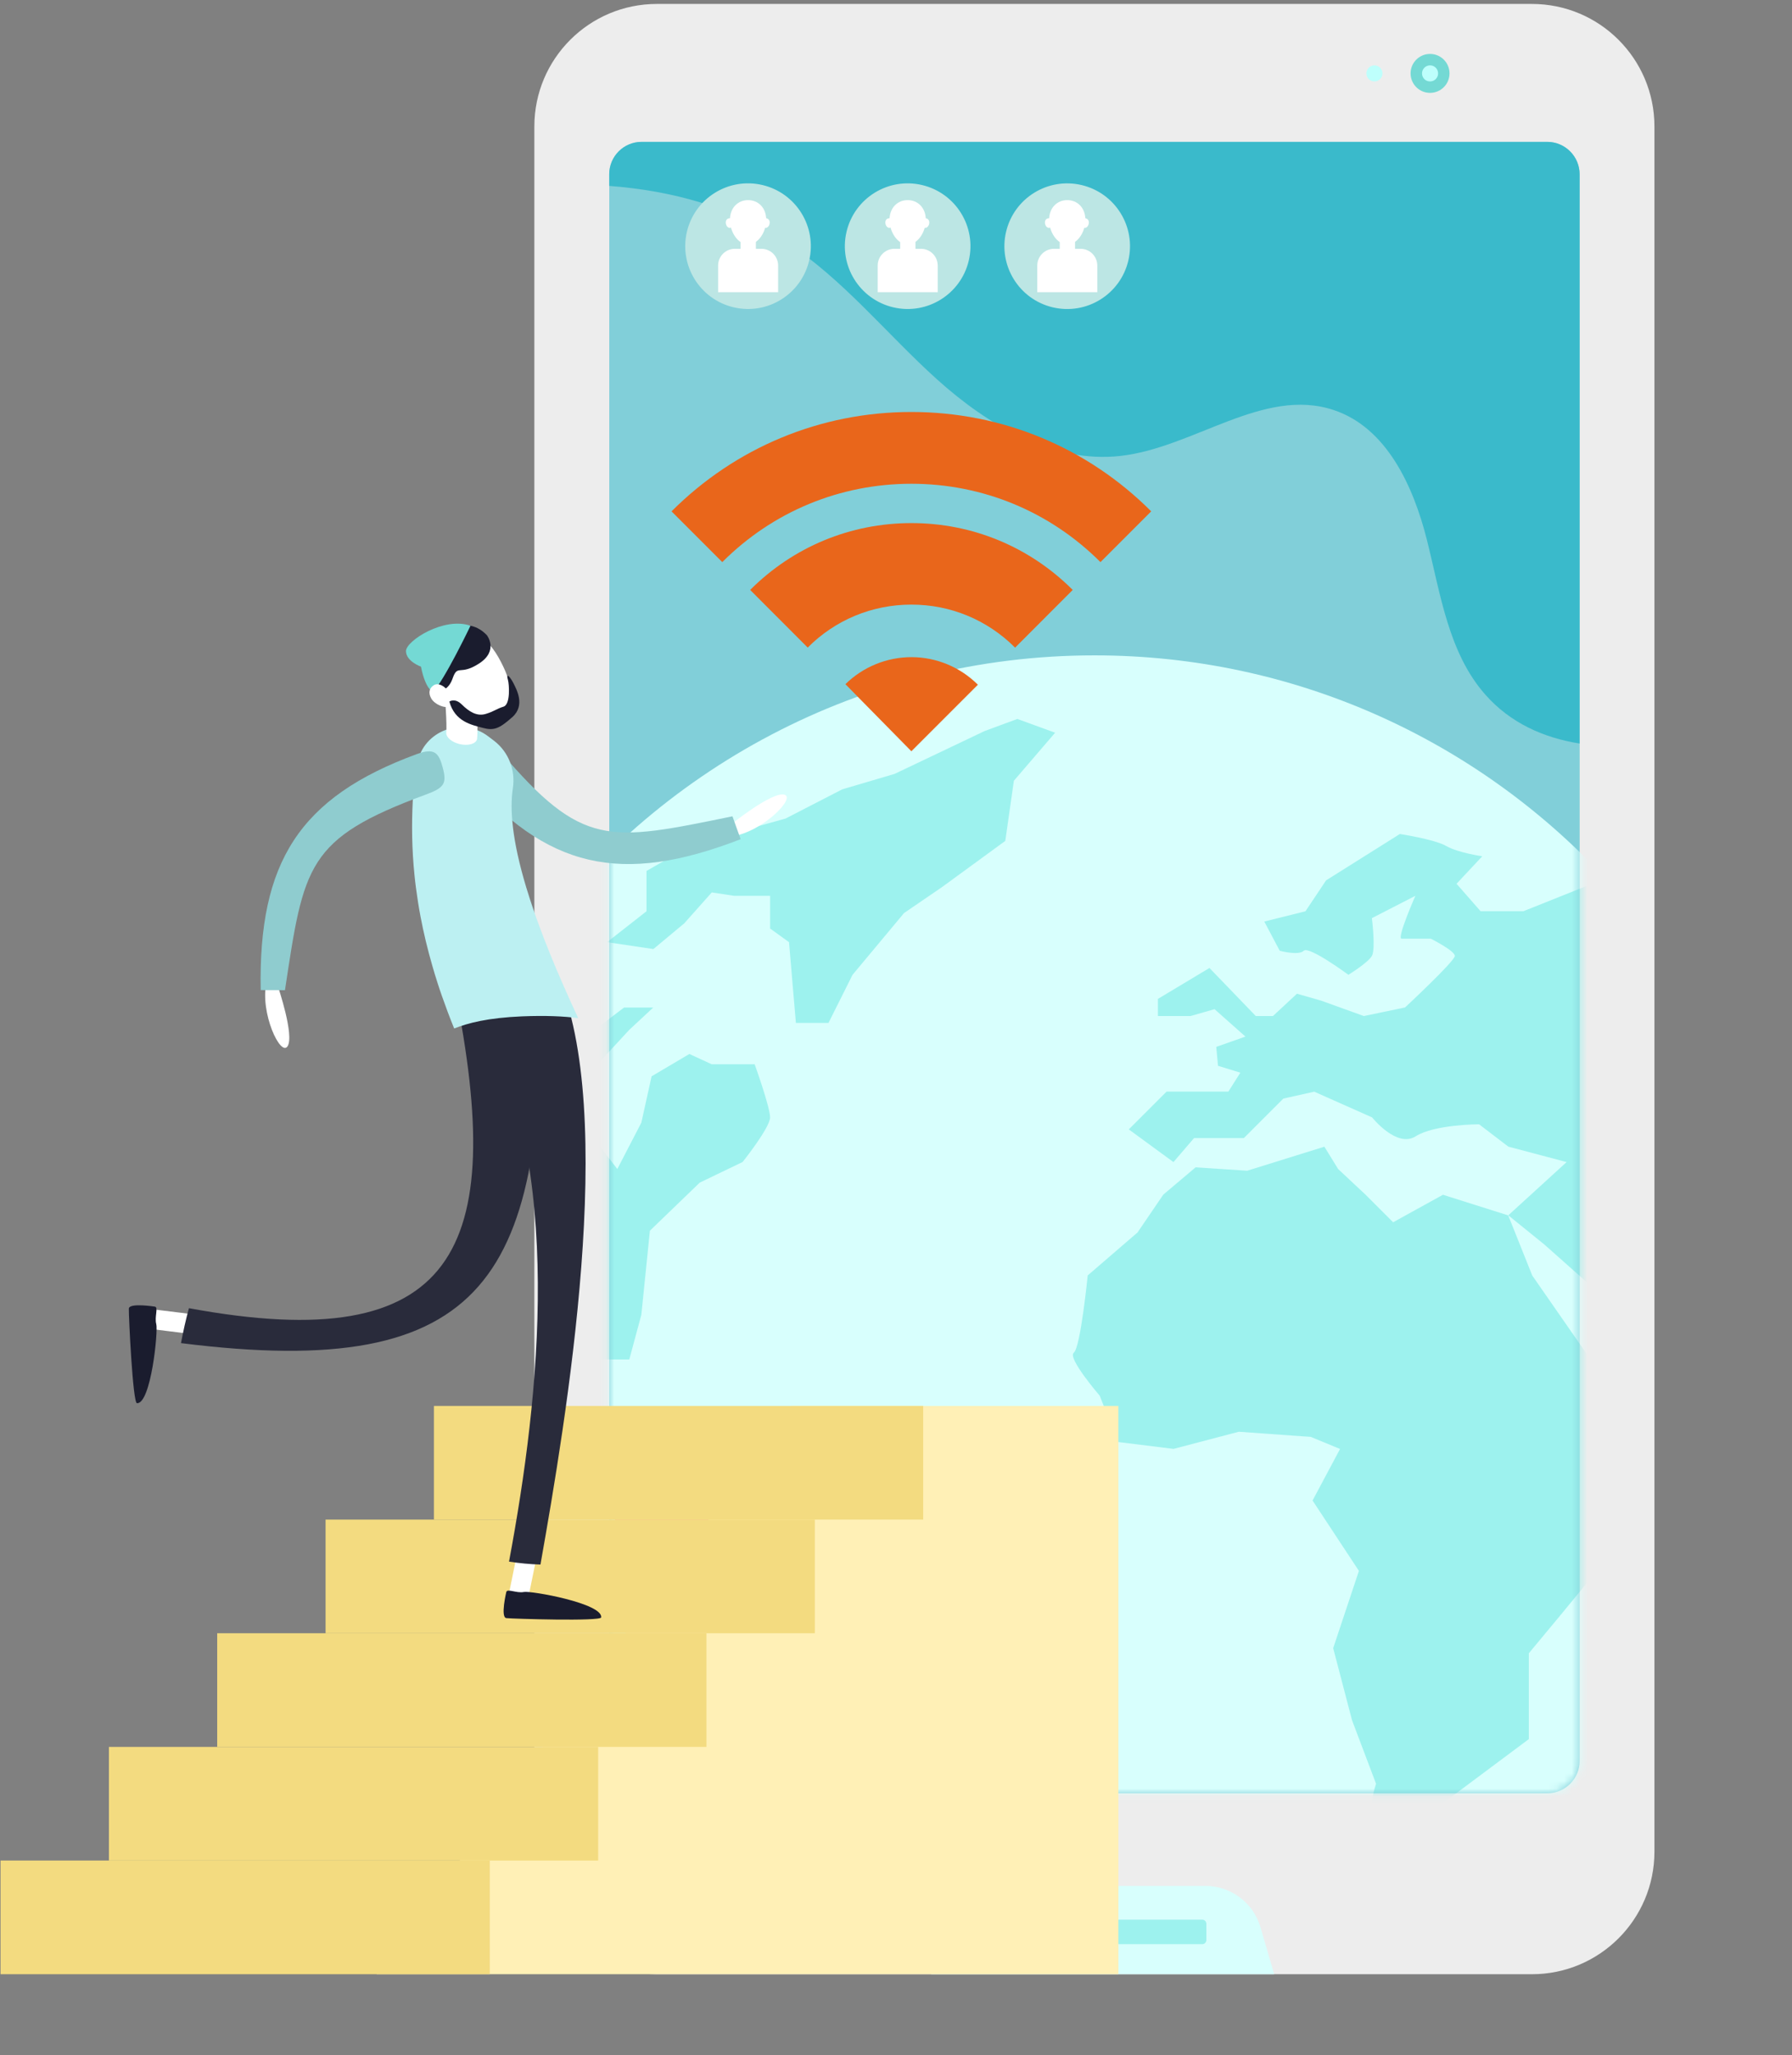 <svg fill="none" height="266" viewBox="0 0 232 266" width="232" xmlns="http://www.w3.org/2000/svg" xmlns:xlink="http://www.w3.org/1999/xlink"><rect x="0" y="0" width="232" height="266" fill="#808080" stroke="none"/><clipPath id="a"><path d="m.07.51h231.86v264.79h-231.86z"/></clipPath><mask id="b" height="215" maskUnits="userSpaceOnUse" width="127" x="78" y="18"><path d="m200.32 18.37h-117.25c-2.32 0-4.19 1.88-4.19 4.19v205.33c0 2.32 1.88 4.2 4.19 4.2h117.25c2.32 0 4.19-1.88 4.19-4.2v-205.33c0-2.32-1.88-4.19-4.19-4.19z" fill="#fff"/></mask><g clip-path="url(#a)"><path d="m198.33.51h-113.29c-8.759 0-15.86 7.101-15.86 15.86v223.28c0 8.759 7.101 15.86 15.86 15.86h113.29c8.759 0 15.86-7.101 15.86-15.86v-223.28c0-8.759-7.101-15.86-15.86-15.86z" fill="#ededed"/><path d="m200.32 18.37h-117.25c-2.32 0-4.19 1.88-4.19 4.19v205.33c0 2.32 1.88 4.2 4.19 4.2h117.25c2.32 0 4.19-1.88 4.19-4.2v-205.33c0-2.32-1.88-4.19-4.19-4.19z" fill="#3abacb" fill-opacity=".6"/><path d="m185.14 12.02c1.392 0 2.52-1.128 2.52-2.52s-1.128-2.52-2.52-2.52-2.52 1.128-2.52 2.52 1.128 2.52 2.52 2.52z" fill="#74d9d4"/><path d="m184.1 9.5c0-.57.46-1.04 1.04-1.04s1.04.46 1.04 1.04c0 .58-.46 1.04-1.04 1.04s-1.04-.46-1.04-1.04z" fill="#befffc"/><path d="m176.9 9.5c0-.57.46-1.04 1.04-1.04s1.04.46 1.04 1.04c0 .58-.46 1.04-1.04 1.04s-1.04-.46-1.04-1.04z" fill="#befffc"/><path d="m164.97 255.51h-44.41l1.77-6.07c.93-3.18 3.84-5.36 7.15-5.36h26.56c3.31 0 6.23 2.18 7.15 5.36l1.77 6.07z" fill="#d8fffd"/><path d="m129.52 251.88c1.022 0 1.85-.829 1.85-1.85 0-1.022-.828-1.85-1.85-1.85s-1.85.828-1.85 1.85c0 1.021.828 1.85 1.85 1.85z" fill="#ff8682"/><path d="m155.65 248.45h-17.95c-.293 0-.53.237-.53.53v2.11c0 .292.237.53.53.53h17.95c.293 0 .53-.238.53-.53v-2.11c0-.293-.237-.53-.53-.53z" fill="#9df2ee"/><g mask="url(#b)"><path d="m231.93 175.07c0 49.83-40.4 90.23-90.23 90.23s-89.04-39.21-90.21-88.03c-.02-.73-.03-1.47-.03-2.21 0-19.66 6.29-37.85 16.96-52.67 16.38-22.75 43.1-37.57 73.28-37.57 25.95 0 49.35 10.96 65.8 28.5 13.31 14.18 22.09 32.67 24.02 53.14.27 2.83.41 5.7.41 8.6z" fill="#d8fffd"/><path d="m150.6 154.62-3.33 4.89-6.45 5.56s-.93 9.33-1.8 10 3.35 5.56 3.35 5.56l2.38 6 7.18.89 8.45-2.22 9.33.67 3.78 1.56-3.56 6.67 6 9.11-3.33 10 2.44 9.33 3.11 8.22s-1.33 4 0 4h6.67l13.11-9.78v-11.11s7.78-9.33 8.22-10 3.11-10.67 3.11-10.67l7.11-8.22-3.33-5.33-5.56-1.56-9.11-13.11-3.11-7.78-8.45-2.67-6.45 3.56-3.56-3.56-3.56-3.33-1.78-2.89-10 3.11-6.67-.44-4.22 3.56z" fill="#9df2ee"/><path d="m84.59 183.51-6 8.11 3 14.78 5.89 4.67 8 6.45 3.11 11.56 9.56 13.78s4 9.56 5.11 10 6.22 4.89 6.22 4.89l8.89-.89v-2.89s-6.89-7.11-7.33-8-.22-10 0-11.11 5.78-10.67 5.78-10.67l-1.56-6.89s4.89-6.67 4.89-7.78-1.11-6-1.11-6l-1.33-8.38-11.34-3.51-8.45 1-3.56-5.33-9.33-1.11-10.45-2.67z" fill="#ffa5a1"/><g fill="#9df2ee"><path d="m220.16 161.95-3.77 1.78 6.44 6.22-6.44 6h-5.78l-4.67-9.55-6-5.33-4.67-3.78 7.55-6.89-7.55-2-3.78-2.89s-5.77 0-8.22 1.56c-2.45 1.55-5.63-2.45-5.63-2.45l-7.49-3.33-4 .89-5.11 5.11h-6.45l-2.67 3.11-5.78-4.23 4.89-4.89h8l1.55-2.45-2.89-.89-.23-2.45 3.78-1.33-4-3.55-3.11.89h-4.22v-2.22l6.67-4 6 6.22h2.22l3.11-2.89 3.11.89 5.55 2 5.33-1.11s6.45-6 6.45-6.67-3.11-2.23-3.11-2.23h-3.78c-.67 0 1.78-5.55 1.78-5.55l-5.63 2.89s.51 4 0 4.89-3.04 2.44-3.04 2.44-5.11-3.77-5.78-3.11-3.11 0-3.11 0l-2-3.78 5.33-1.33 2.67-4 9.55-6s4.45.67 6 1.55c1.55.89 4.67 1.33 4.67 1.33l-3.33 3.56 3.11 3.55h5.55l8.89-3.55 1.33-1.07c13.31 14.18 22.09 32.67 24.02 53.14l-2.69-.96-8.67-3.55z"/><path d="m99.7 144.61c0 1.33-3.56 5.78-3.56 5.78l-5.55 2.67-6.45 6.22-1.11 10.89-1.56 5.78h-4.89l-2.45-4.45-4.67-1.33-4.44 4.23.67 4.44s5.55 3.78 5.77 4.67c.23.89 1.33 3.56 1.33 3.56l5.78 2.89v3.11l-11.78-6.23-12.44-3.33-2.89-6.23c-.02-.73-.03-1.47-.03-2.21 0-19.66 6.29-37.85 16.96-52.67l.62-.45 5.22 4.22v4.23l-3 2.67-5.33 1.77v2l5.78-.67 4.44-2.22 4.67-3.55h3.78l-3.11 2.89-5.33 5.78-3.55 4.89 1.67 3.55 3.22-1.55.23 2.45 2.22 2.89 3.11-6 1.33-6 4.89-2.89 2.89 1.33h5.56s2 5.55 2 6.89z"/><path d="m95.04 115.94h4.66v4.23l2.45 1.77.89 10.45h4.22l3.11-6.22 6.67-8 4.89-3.34 8.22-6 1.11-7.78 5.34-6.22-4.89-1.78-4.23 1.56-11.66 5.55-6.78 2-7.34 3.78-12 3.34-6 3.44v5.22l-5.11 4 6 .89 4-3.33 3.56-4z"/></g></g><path d="m121.31 49.1c6.57 5.92 14.95 10.89 23.74 9.91 9.52-1.07 18.5-8.95 27.59-5.95 6.86 2.26 10.34 9.83 12.1 16.84s2.79 14.64 7.59 20.04c3.21 3.62 7.49 5.55 12.17 6.29v-73.67c0-2.32-1.88-4.2-4.19-4.2h-117.25c-2.32 0-4.19 1.88-4.19 4.2v1.5c8.13.62 15.91 2.73 22.85 7.23 7.42 4.81 13.02 11.89 19.59 17.81z" fill="#3abacb"/><path d="m48.76 255.51h96.03v-73.55h-42.32z" fill="#fff0b6"/><g fill="#f3db80"><path d="m63.41 240.8h-63.34v14.71h63.34z"/><path d="m77.44 226.09h-63.34v14.71h63.34z"/><path d="m91.46 211.38h-63.34v14.71h63.34z"/><path d="m105.49 196.67h-63.34v14.71h63.34z"/><path d="m119.52 181.96h-63.34v14.71h63.34z"/></g><path d="m18.48 170.84c0-.08 0-.17 0-.26.09-.7.73-1.2 1.43-1.11l9.15 1.13c.7.09 1.2.73 1.11 1.43s-.73 1.2-1.43 1.11l-9.15-1.13c-.61-.08-1.07-.58-1.12-1.17z" fill="#fff"/><path d="m20.06 169.11s-3.35-.53-3.38.26c-.03.8.51 12.21 1.05 12.24 1.82.09 2.76-9.35 2.5-10.25-.25-.9.31-2.18-.18-2.25z" fill="#1a1c2e"/><path d="m94.75 106.62s5.15-4.14 6.77-3.78-2.83 4.86-6.78 5.41v-1.63z" fill="#fff"/><path d="m94.83 105.65c.34 1.01.72 1.98 1.06 2.96-15.41 5.97-25.15 3.91-35.63-8.44-1.6-1.89-1.15-2.64.55-3.82-.06-.37-.04-.38 0 0 1.7-1.18 2.33-1 3.96.91 10.66 12.53 14.03 11.67 30.06 8.39z" fill="#8fcccf"/><path d="m67.16 207.74c-.08 0-.17 0-.26-.03-.69-.14-1.14-.82-1-1.51l1.84-9.03c.14-.69.82-1.14 1.51-1s1.14.82 1 1.51l-1.84 9.03c-.12.61-.66 1.03-1.25 1.03z" fill="#fff"/><path d="m69.98 202.49c-1.37-.04-2.73-.17-4.08-.38 4.06-21.71 7.13-50.84-3.73-71.13 3.3-1.62 6.61-3.2 9.93-4.76 7.94 17.68 1.18 57.6-2.13 76.27z" fill="#292b3b"/><path d="m23.43 173.83c.29-1.52.62-3.02 1.03-4.52 34.6 6.4 41.21-7.47 34.42-41.27 3.7-.83 7.43-1.55 11.15-2.25.68 39.38-6.68 53.07-46.6 48.04z" fill="#292b3b"/><path d="m65.55 206.03s-.79 3.29 0 3.39c.79.09 12.21.44 12.28-.09.23-1.81-9.11-3.48-10.02-3.29s-2.15-.48-2.26 0z" fill="#1a1c2e"/><path d="m74.84 131.77c-1.86-.25-4.24-.35-7.26-.23-4.46.19-7.01.87-8.78 1.57-.59-1.45-1.12-2.87-1.61-4.27-.18-.5-.34-1-.5-1.49-.26-.8-.5-1.58-.72-2.36-.15-.51-.29-1.02-.42-1.51-.3-1.13-.57-2.24-.8-3.33-.11-.52-.21-1.03-.31-1.54-.24-1.26-.43-2.5-.59-3.72-.07-.53-.13-1.04-.18-1.56-.35-3.38-.39-6.59-.23-9.71.09-1.82.3-3.43.58-4.84.82-4.22 5.8-6.08 9.2-3.47l.74.56c1.88 1.44 2.79 3.79 2.44 6.13-.41 2.73-.12 6.71 1.73 12.85.16.51.32 1.02.49 1.56.25.75.51 1.54.8 2.35.18.49.36.99.55 1.5.34.91.7 1.85 1.1 2.83.19.49.4.98.61 1.49.21.53.44 1.07.68 1.61.21.48.42.96.63 1.46.58 1.31 1.19 2.68 1.86 4.11z" fill="#bcf0f2"/><path d="m57.06 89.29c1.93 3.36 5.84 4.74 7.89 3.57 2.05-1.18 1.48-4.47-.45-7.84-1.93-3.36-4.58-4.12-6.63-2.94s-2.74 3.85-.81 7.21z" fill="#fff"/><path d="m57.44 88.24 4.05-.4c.05.55.48 5.84.27 7.83-.15.61-1.16.89-2.26.63-.99-.24-1.7-.84-1.73-1.4.12-1.19-.15-4.72-.34-6.66z" fill="#fff"/><path d="m55.35 87.43s-.53-2.56.71-4.31 4.56-3.47 6.98-.9c0 0 1.55 1.99-1.01 3.65s-2.76 0-3.45 1.98-2.36 1.56-2.46 1.99l-.77-2.42z" fill="#1a1c2e"/><path d="m36.01 127.75s2.12 6.26 1.22 7.66-3.59-4.33-2.74-8.23z" fill="#fff"/><path d="m36.89 128.16c-1.07-.03-2.11 0-3.14-.02-.3-16.53 4.99-24.95 20.2-30.54 2.33-.85 2.87-.17 3.39 1.83.36.07.37.1 0 0 .52 2.0.14 2.54-2.22 3.41-15.44 5.69-15.78 9.15-18.23 25.33z" fill="#8fcccf"/><path d="m60.91 80.99s-3.46 7.23-4.88 8.57c0 0-.97-.41-1.53-3.28 0 0-1.93-.68-1.94-2.01s4.95-4.5 8.36-3.28z" fill="#74d9d4"/><path d="m55.83 90.4c.45.78 1.8 1.34 2.37 1.01s.34-1.04-.1-1.82c-.45-.78-1.33-1.25-1.9-.93-.57.33-.82.95-.37 1.74z" fill="#fff"/><path d="m58.18 90.8s.7-.52 1.61.38 1.93 1.57 3.09 1.22 1.36-.65 2.3-.94c.94-.28.73-2.95.59-3.42-.34-1.17.35-.33.71.4s1.57 2.83-.14 4.36c-1.71 1.52-2.4 1.79-3.85 1.4s-3.59-.8-4.31-3.39z" fill="#1a1c2e"/><path d="m117.99 97.23-8.54-8.68c2.29-2.25 5.38-3.51 8.59-3.5s6.29 1.3 8.56 3.57z" fill="#e9661b"/><path d="m131.41 83.81c-3.59-3.59-8.35-5.56-13.42-5.56s-9.84 1.97-13.42 5.56l-7.45-7.46c5.58-5.58 12.99-8.65 20.88-8.65s15.3 3.07 20.88 8.65l-7.45 7.46z" fill="#e9661b"/><path d="m93.51 72.75-6.57-6.57c8.3-8.29 19.32-12.86 31.05-12.86s22.76 4.57 31.05 12.86l-6.57 6.57c-6.54-6.54-15.23-10.14-24.48-10.14s-17.94 3.6-24.48 10.14z" fill="#e9661b"/><path d="m104.756 33.727c1.031-4.37-1.675-8.749-6.045-9.78-4.37-1.031-8.749 1.675-9.78 6.045s1.675 8.749 6.045 9.78c4.37 1.032 8.748-1.675 9.78-6.045z" fill="#bce6e4"/><path d="m99.2 28.46c0 1.58-1.05 3.18-2.35 3.18s-2.35-1.6-2.35-3.18 1.05-2.56 2.35-2.56 2.35.97 2.35 2.56z" fill="#fff"/><path d="m99.65 28.8c0 .34-.23.69-.51.69s-.51-.34-.51-.69.23-.55.51-.55.51.21.51.55z" fill="#fff"/><path d="m94.98 28.8c0 .34-.23.69-.51.69s-.51-.34-.51-.69.23-.55.51-.55.51.21.51.55z" fill="#fff"/><path d="m95.14 32.2h3.43c1.2 0 2.17.97 2.17 2.17v3.45h-7.77v-3.45c0-1.2.97-2.17 2.17-2.17z" fill="#fff"/><path d="m97.86 29.69h-1.98v3.77h1.98z" fill="#fff"/><path d="m125.421 33.729c1.032-4.37-1.675-8.749-6.045-9.78s-8.748 1.675-9.78 6.045c-1.031 4.37 1.675 8.749 6.045 9.78s8.749-1.675 9.78-6.045z" fill="#bce6e4"/><path d="m119.86 28.46c0 1.58-1.05 3.18-2.35 3.18s-2.35-1.6-2.35-3.18 1.05-2.56 2.35-2.56 2.35.97 2.35 2.56z" fill="#fff"/><path d="m120.31 28.8c0 .34-.23.69-.51.69s-.51-.34-.51-.69.23-.55.51-.55.51.21.51.55z" fill="#fff"/><path d="m115.64 28.8c0 .34-.23.69-.51.69s-.51-.34-.51-.69.23-.55.51-.55.51.21.51.55z" fill="#fff"/><path d="m115.8 32.2h3.43c1.2 0 2.17.97 2.17 2.17v3.45h-7.77v-3.45c0-1.2.97-2.17 2.17-2.17z" fill="#fff"/><path d="m118.52 29.69h-1.98v3.77h1.98z" fill="#fff"/><path d="m146.077 33.732c1.032-4.37-1.675-8.749-6.045-9.78-4.37-1.031-8.749 1.675-9.78 6.045s1.675 8.749 6.045 9.78 8.749-1.675 9.78-6.045z" fill="#bce6e4"/><path d="m140.52 28.46c0 1.58-1.05 3.18-2.35 3.18s-2.35-1.6-2.35-3.18 1.05-2.56 2.35-2.56 2.35.97 2.35 2.56z" fill="#fff"/><path d="m140.97 28.8c0 .34-.23.69-.51.69s-.51-.34-.51-.69.23-.55.51-.55.51.21.51.55z" fill="#fff"/><path d="m136.3 28.8c0 .34-.23.69-.51.69s-.51-.34-.51-.69.23-.55.51-.55.51.21.51.55z" fill="#fff"/><path d="m136.46 32.2h3.43c1.2 0 2.17.97 2.17 2.17v3.45h-7.77v-3.45c0-1.2.97-2.17 2.17-2.17z" fill="#fff"/><path d="m139.18 29.69h-1.98v3.77h1.98z" fill="#fff"/></g></svg>